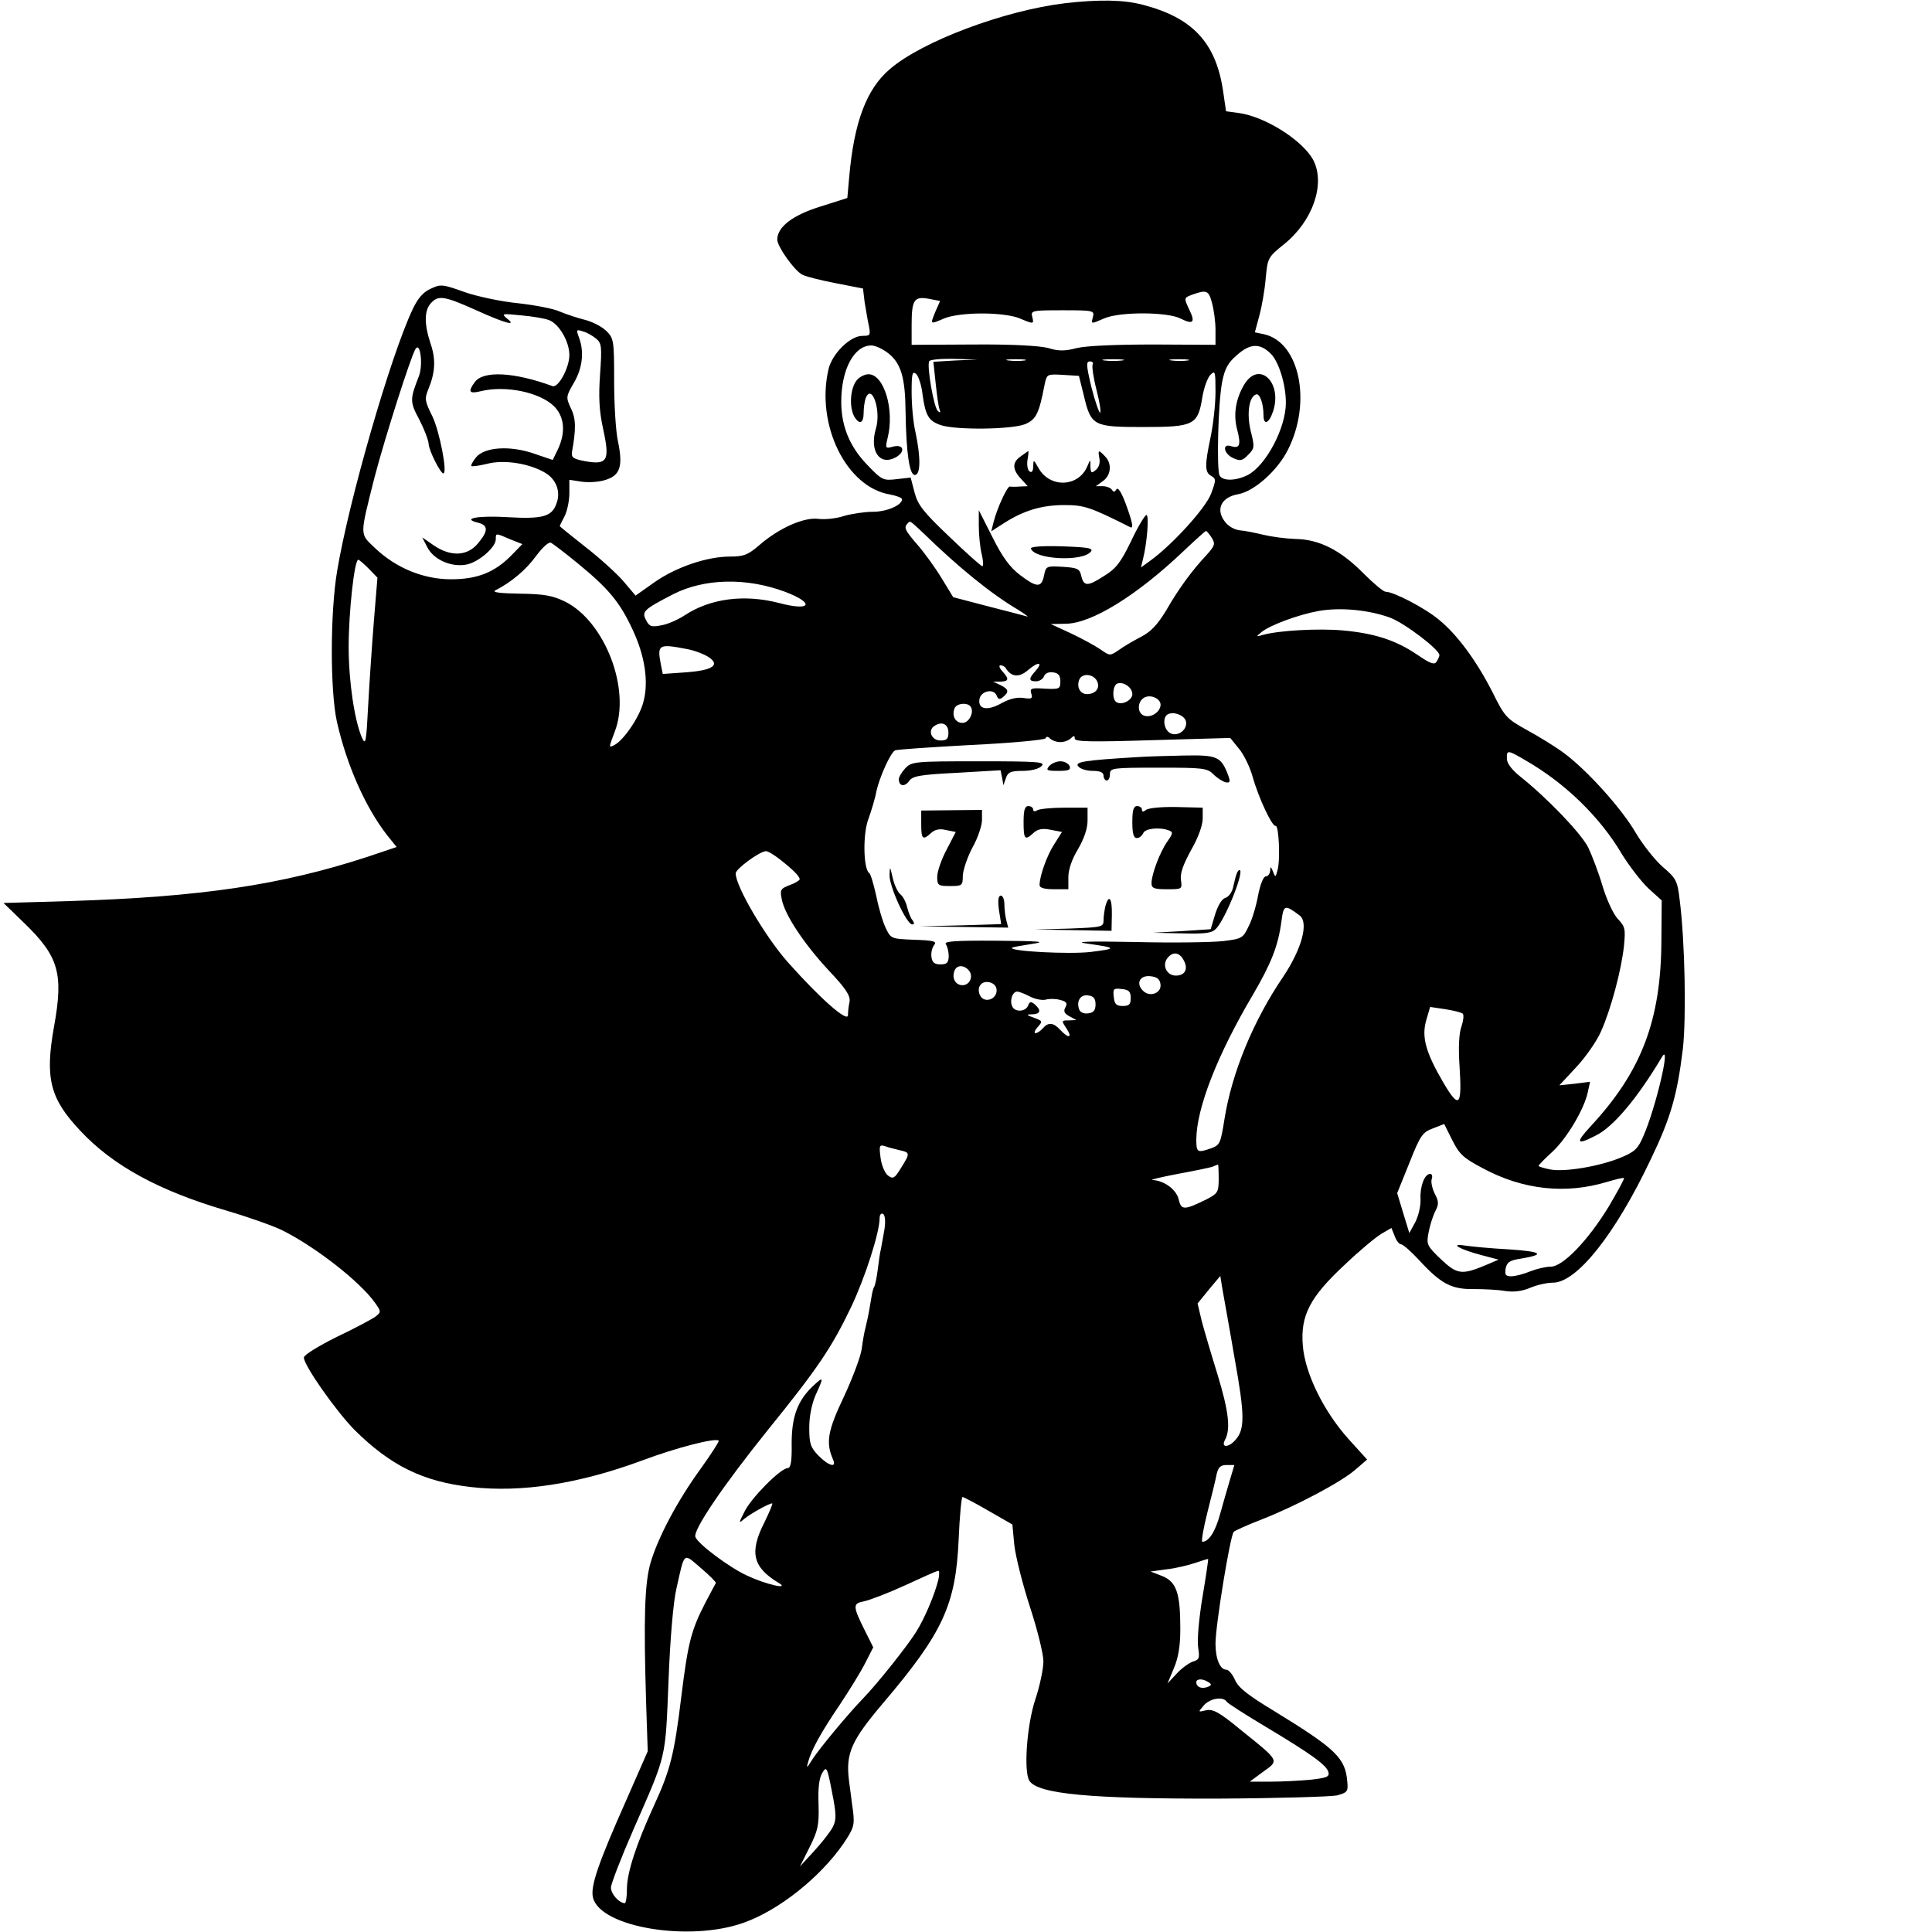 <?xml version="1.0" standalone="no"?>
<!DOCTYPE svg PUBLIC "-//W3C//DTD SVG 20010904//EN"
 "http://www.w3.org/TR/2001/REC-SVG-20010904/DTD/svg10.dtd">
<svg version="1.0" xmlns="http://www.w3.org/2000/svg"
 width="604pt" height="604pt" viewBox="0 0 604 604"
 preserveAspectRatio="xMidYMid meet">
<g transform="translate(0,604) scale(0.1,-0.1)"
fill="#000000" stroke="none">
<path d="M3330 6030 c-191 -23 -447 -119 -548 -206 -73 -62 -112 -166 -127
-336 l-6 -67 -85 -27 c-87 -27 -134 -64 -134 -103 0 -22 53 -96 77 -109 10 -6
57 -18 104 -27 l87 -17 5 -42 c4 -22 9 -56 13 -73 6 -31 5 -33 -20 -33 -38 0
-95 -56 -106 -105 -40 -173 56 -369 193 -391 20 -4 37 -10 37 -15 0 -18 -47
-39 -91 -39 -25 0 -66 -6 -90 -13 -24 -8 -61 -12 -82 -9 -45 5 -122 -29 -184
-83 -35 -30 -48 -35 -91 -35 -72 0 -169 -33 -237 -81 l-58 -41 -39 46 c-22 25
-75 73 -119 107 -43 34 -79 63 -79 64 0 2 7 16 15 31 8 16 15 48 15 72 l0 42
39 -6 c21 -3 55 -1 75 6 45 14 54 43 38 120 -7 31 -12 116 -12 189 0 126 -1
133 -24 156 -13 13 -43 29 -67 35 -24 6 -60 18 -79 26 -19 9 -77 20 -130 26
-52 5 -128 21 -168 35 -69 25 -75 25 -106 10 -23 -10 -40 -30 -56 -64 -69
-146 -199 -596 -236 -818 -22 -131 -22 -373 -1 -470 31 -138 90 -270 158 -357
l29 -36 -92 -31 c-270 -88 -519 -125 -930 -138 l-207 -6 63 -61 c110 -106 125
-159 95 -325 -29 -162 -13 -226 83 -327 102 -109 246 -187 457 -249 68 -20
147 -48 175 -62 105 -53 240 -159 287 -224 21 -29 21 -31 3 -45 -11 -8 -65
-37 -122 -64 -56 -28 -102 -56 -102 -64 0 -25 101 -168 158 -226 113 -112 214
-162 365 -179 157 -18 338 10 537 84 104 39 228 71 237 61 2 -2 -23 -41 -56
-87 -74 -102 -133 -214 -157 -294 -19 -65 -22 -176 -14 -440 l5 -150 -68 -155
c-88 -198 -112 -269 -103 -303 23 -92 301 -139 471 -78 110 39 238 141 311
246 33 49 36 58 31 102 -4 26 -9 71 -13 98 -10 84 7 123 108 242 186 219 226
306 235 510 3 73 9 133 12 133 3 0 40 -19 81 -43 l75 -43 6 -64 c4 -36 26
-123 49 -194 23 -70 42 -147 42 -170 0 -22 -11 -77 -26 -121 -26 -80 -36 -223
-18 -252 26 -42 195 -57 592 -56 184 1 351 6 370 10 32 9 35 12 32 43 -6 74
-35 102 -229 221 -81 49 -112 73 -122 97 -8 18 -20 32 -27 32 -20 0 -34 34
-34 82 0 56 46 338 57 349 4 4 44 22 88 39 107 42 249 117 293 156 l36 31 -58
64 c-78 87 -136 205 -143 292 -8 94 22 152 132 254 45 43 97 86 114 96 l31 18
10 -25 c5 -14 14 -26 20 -26 6 0 32 -23 57 -50 68 -74 101 -91 170 -90 32 0
76 -2 98 -6 28 -4 53 -1 79 10 21 9 53 16 71 16 74 0 194 150 305 384 63 131
83 200 101 346 11 95 7 336 -10 468 -7 59 -11 66 -53 102 -24 21 -62 69 -84
106 -44 76 -152 196 -225 250 -27 20 -79 52 -116 72 -63 35 -69 41 -107 118
-50 98 -110 180 -168 227 -43 36 -141 87 -166 87 -7 0 -38 26 -70 58 -71 72
-138 106 -212 107 -30 1 -75 7 -100 13 -25 6 -58 13 -74 14 -17 2 -37 13 -48
29 -28 38 -9 75 43 84 50 9 122 73 155 138 76 149 37 337 -74 362 l-29 6 14
52 c8 29 17 81 20 117 6 64 7 66 58 107 89 72 129 187 91 262 -33 62 -151 137
-235 148 l-38 5 -10 68 c-23 148 -96 225 -250 265 -61 16 -136 17 -243 5z
m459 -937 c6 -21 11 -59 11 -84 l0 -47 -192 1 c-120 0 -211 -4 -241 -11 -38
-10 -58 -10 -90 0 -27 7 -111 12 -234 11 l-193 -1 0 62 c0 79 8 90 53 82 l36
-7 -15 -34 c-16 -40 -18 -40 29 -20 22 9 68 15 117 15 49 0 95 -6 117 -15 45
-19 46 -19 40 5 -5 19 0 20 95 20 95 0 100 -1 95 -20 -6 -24 -8 -24 36 -5 50
21 198 20 238 -1 40 -20 47 -12 26 30 -16 35 -16 35 11 45 44 16 51 13 61 -26z
m-2300 -23 c93 -42 129 -51 95 -25 -17 15 -14 15 46 9 36 -3 75 -10 87 -15 31
-12 63 -67 63 -109 0 -40 -35 -104 -53 -97 -120 44 -217 49 -243 12 -22 -30
-17 -37 19 -28 77 19 184 -3 229 -47 33 -33 37 -82 12 -135 l-16 -33 -56 19
c-76 27 -157 22 -184 -11 -10 -13 -17 -25 -14 -27 2 -2 24 1 49 7 53 14 134 1
183 -29 34 -21 48 -60 33 -97 -14 -39 -44 -47 -149 -41 -95 6 -149 -4 -96 -17
33 -8 33 -26 0 -65 -33 -40 -85 -42 -138 -6 l-36 25 16 -31 c20 -39 75 -63
122 -54 38 7 92 54 92 79 0 20 -1 20 45 0 l38 -15 -34 -35 c-52 -53 -106 -75
-189 -75 -86 0 -172 35 -238 98 -48 46 -48 34 -1 221 31 119 113 377 128 401
15 24 24 -49 11 -84 -29 -74 -29 -81 1 -137 15 -29 28 -63 29 -75 0 -20 37
-93 46 -93 14 0 -12 132 -34 178 -24 48 -25 55 -13 85 22 53 24 94 7 143 -20
61 -20 103 1 126 23 26 42 23 142 -22z m375 -89 c17 -14 18 -26 12 -111 -5
-71 -3 -114 10 -173 21 -97 13 -111 -56 -99 -37 7 -44 11 -42 28 13 72 13 105
-3 137 -16 35 -16 37 9 80 27 46 33 97 16 142 -9 24 -8 26 12 19 13 -3 31 -14
42 -23z m915 -47 c38 -31 51 -76 52 -179 2 -131 12 -200 29 -200 18 0 19 54 2
134 -7 29 -12 85 -12 124 0 58 2 68 14 58 7 -6 17 -35 20 -63 9 -67 19 -84 57
-97 47 -16 222 -14 264 3 34 15 43 31 61 125 7 31 7 32 57 29 l50 -3 15 -60
c23 -97 29 -100 187 -100 158 0 170 6 184 94 5 29 16 60 25 69 15 15 16 11 16
-53 0 -39 -7 -101 -15 -140 -19 -90 -19 -112 2 -123 15 -9 15 -13 -1 -56 -18
-46 -121 -159 -190 -209 l-29 -21 6 25 c13 50 20 139 11 139 -5 -1 -27 -37
-48 -82 -32 -66 -47 -86 -85 -109 -51 -33 -63 -33 -71 2 -5 21 -12 24 -58 27
-51 3 -52 2 -58 -27 -8 -39 -22 -39 -76 2 -31 24 -54 55 -85 117 l-43 85 0
-50 c0 -27 4 -67 9 -87 5 -21 6 -38 2 -38 -4 0 -51 42 -104 93 -81 77 -98 99
-108 138 l-12 46 -44 -5 c-42 -5 -46 -3 -92 45 -55 57 -81 121 -81 197 0 101
40 176 94 176 13 0 38 -12 55 -26z m1194 0 c25 -25 47 -96 47 -153 0 -79 -62
-196 -119 -226 -36 -18 -77 -20 -88 -2 -10 16 -5 230 8 294 8 40 18 59 45 82
42 38 73 39 107 5z m-987 -21 l-68 -4 7 -66 c4 -37 9 -74 12 -82 4 -11 3 -13
-5 -6 -13 12 -35 142 -27 156 4 5 39 8 78 7 l72 -2 -69 -3z m217 0 c-13 -2
-35 -2 -50 0 -16 2 -5 4 22 4 28 0 40 -2 28 -4z m305 0 c-16 -2 -40 -2 -55 0
-16 2 -3 4 27 4 30 0 43 -2 28 -4z m205 0 c-13 -2 -35 -2 -50 0 -16 2 -5 4 22
4 28 0 40 -2 28 -4z m-297 -12 c-3 -5 2 -41 12 -80 10 -39 15 -71 11 -71 -3 0
-16 36 -27 80 -16 67 -17 80 -5 80 8 0 12 -4 9 -9z m-529 -528 c111 -108 212
-190 297 -240 22 -14 34 -23 26 -20 -8 2 -63 17 -123 32 l-107 28 -36 59 c-20
33 -54 80 -75 104 -40 46 -44 55 -32 67 9 10 6 11 50 -30z m901 -14 c12 -19
10 -25 -15 -53 -46 -49 -88 -106 -127 -174 -28 -46 -48 -67 -79 -83 -23 -12
-54 -30 -69 -41 -28 -19 -28 -19 -58 2 -16 11 -58 34 -92 50 l-63 29 46 1 c81
0 224 89 369 227 36 34 67 62 70 63 3 0 11 -10 18 -21z m-1982 -80 c95 -78
131 -120 171 -206 39 -82 52 -165 34 -229 -12 -46 -61 -118 -90 -133 -19 -10
-18 -9 1 42 51 132 -31 344 -155 406 -39 19 -65 24 -142 25 -59 1 -87 4 -77
10 51 26 97 65 128 108 22 29 40 45 47 41 7 -4 44 -32 83 -64z m-653 -17 l27
-28 -11 -134 c-6 -74 -14 -193 -18 -265 -6 -118 -8 -127 -20 -100 -23 55 -41
175 -41 283 0 109 18 272 30 272 3 0 18 -13 33 -28z m1301 -72 c95 -36 82 -62
-19 -35 -109 28 -215 14 -295 -39 -20 -13 -53 -28 -73 -31 -30 -6 -37 -4 -47
16 -15 27 -7 34 84 81 98 50 229 53 350 8z m1892 -81 c47 -18 154 -100 154
-117 0 -4 -4 -13 -9 -21 -7 -10 -19 -6 -60 22 -66 45 -133 67 -232 76 -77 7
-202 0 -251 -14 -22 -6 -22 -6 -4 9 27 22 117 55 179 66 69 12 157 3 223 -21z
m-2199 -98 c23 -4 54 -16 68 -25 38 -25 13 -42 -72 -48 l-71 -5 -6 30 c-12 62
-7 65 81 48z m1090 -69 c-22 -24 -21 -32 2 -32 10 0 22 7 25 16 3 9 15 14 28
12 17 -2 23 -10 23 -28 0 -24 -3 -25 -48 -23 -43 3 -48 1 -43 -15 5 -16 2 -18
-25 -14 -20 3 -44 -3 -69 -17 -43 -24 -73 -19 -68 13 4 26 45 35 54 11 5 -12
9 -13 20 -4 19 16 18 24 -8 37 l-23 11 23 0 c26 1 28 8 5 33 -9 10 -11 18 -5
18 6 0 14 -4 17 -10 17 -27 42 -29 70 -4 32 27 47 24 22 -4z m192 -30 c12 -22
-3 -42 -31 -42 -21 0 -33 22 -24 45 8 21 43 19 55 -3z m111 -42 c0 -19 -32
-36 -50 -25 -14 9 -12 52 3 58 19 7 47 -12 47 -33z m88 -37 c-4 -22 -32 -38
-52 -30 -21 8 -21 43 1 56 22 12 55 -5 51 -26z m-593 -3 c11 -18 -6 -50 -26
-50 -22 0 -34 22 -25 45 6 17 42 20 51 5z m673 -47 c4 -28 -32 -50 -54 -32
-15 12 -19 41 -7 53 16 15 58 1 61 -21z m-743 -33 c0 -20 -5 -25 -25 -25 -28
0 -41 32 -18 46 23 15 43 5 43 -21z m350 -30 c12 0 26 5 33 12 9 9 12 9 12 -1
0 -10 50 -11 243 -5 l243 7 26 -32 c15 -17 35 -57 44 -89 19 -68 62 -158 72
-154 10 3 15 -106 6 -138 -6 -23 -7 -24 -14 -5 -7 17 -9 17 -9 3 -1 -10 -7
-18 -14 -18 -7 0 -17 -24 -24 -60 -6 -33 -19 -77 -30 -97 -17 -36 -21 -38 -78
-45 -33 -4 -157 -6 -275 -3 -152 3 -196 1 -151 -5 93 -13 94 -16 11 -26 -65
-8 -257 2 -246 13 1 2 30 7 62 12 48 7 27 9 -110 10 -133 1 -166 -2 -159 -11
5 -7 9 -24 9 -38 -1 -20 -6 -25 -26 -25 -18 0 -26 6 -28 23 -2 13 2 29 8 37
10 12 0 15 -62 17 -73 3 -73 3 -90 39 -9 19 -22 64 -29 100 -8 35 -17 67 -22
70 -18 13 -20 123 -2 169 9 25 21 64 25 87 10 44 43 118 58 127 5 3 112 10
238 17 127 6 231 16 233 21 2 6 7 6 14 -1 6 -6 20 -11 32 -11z m1454 -57 c124
-71 234 -178 302 -294 23 -37 60 -85 82 -106 l42 -38 -1 -125 c-1 -251 -63
-411 -222 -582 -48 -52 -43 -59 17 -28 55 27 131 118 207 246 29 48 -19 -158
-58 -247 -17 -40 -27 -50 -71 -68 -65 -27 -175 -46 -221 -37 -20 4 -36 9 -36
11 0 3 20 23 44 45 45 42 99 133 110 186 l7 32 -48 -6 -48 -5 53 57 c29 31 64
81 77 111 31 69 64 192 72 268 5 53 4 60 -20 85 -14 16 -34 59 -47 102 -12 41
-33 96 -45 121 -23 45 -129 155 -212 221 -26 21 -42 41 -42 56 -1 28 2 28 58
-5z m-2333 -308 c40 -31 64 -54 64 -64 0 -3 -14 -12 -31 -18 -29 -11 -31 -15
-25 -44 9 -49 70 -140 146 -222 55 -58 69 -80 66 -99 -3 -12 -5 -31 -5 -42 -1
-23 -85 50 -189 167 -69 78 -163 237 -162 277 1 14 73 67 94 69 5 1 24 -10 42
-24z m1627 -177 c29 -22 7 -104 -51 -191 -94 -138 -161 -301 -184 -446 -12
-75 -14 -81 -42 -91 -43 -15 -46 -13 -46 28 1 98 65 263 178 454 56 96 78 151
88 227 7 53 10 54 57 19z m-363 -139 c16 -28 5 -49 -24 -49 -29 0 -44 33 -26
55 17 21 37 18 50 -6z m-671 -33 c15 -18 3 -46 -20 -46 -22 0 -34 22 -25 45 7
19 30 19 45 1z m599 -43 c4 -28 -34 -42 -55 -20 -23 23 -9 49 24 45 20 -2 29
-9 31 -25z m-514 -10 c4 -9 1 -23 -7 -30 -7 -8 -21 -11 -30 -7 -17 6 -23 35
-10 47 12 13 41 7 47 -10z m421 -33 c0 -20 -5 -25 -25 -25 -20 0 -26 6 -28 28
-3 26 -1 28 25 25 22 -2 28 -8 28 -28z m-314 4 c16 -8 38 -12 49 -9 10 3 30 3
44 -1 20 -5 24 -10 17 -23 -7 -12 -4 -19 12 -28 l22 -12 -24 -1 c-23 0 -23 -1
-7 -25 20 -30 7 -33 -19 -5 -22 24 -38 25 -55 5 -7 -8 -17 -15 -23 -15 -5 0
-2 9 7 19 16 18 16 19 -11 29 -25 9 -26 11 -5 11 25 1 28 13 7 31 -12 10 -16
9 -21 -4 -8 -20 -43 -21 -50 -1 -8 19 2 45 16 45 6 0 24 -7 41 -16z m204 -24
c0 -18 -6 -26 -23 -28 -13 -2 -25 3 -28 12 -10 26 4 48 28 44 17 -2 23 -10 23
-28z m1148 -29 c4 -4 2 -22 -4 -40 -8 -22 -10 -66 -6 -125 8 -125 -1 -135 -51
-50 -56 96 -68 143 -53 195 l12 41 47 -7 c26 -4 50 -10 55 -14z m64 -484 c125
-67 258 -81 387 -42 27 8 51 14 53 12 2 -2 -20 -42 -47 -88 -65 -107 -144
-189 -182 -189 -16 0 -45 -7 -65 -15 -19 -8 -46 -15 -58 -15 -18 0 -21 4 -18
24 4 20 13 26 47 31 78 13 68 22 -35 29 -57 3 -120 9 -139 12 -51 8 -17 -12
52 -30 l53 -14 -35 -15 c-80 -34 -94 -32 -145 16 -44 42 -46 47 -39 83 4 22
13 51 21 67 12 23 11 31 -2 56 -8 17 -12 37 -9 45 3 9 1 16 -5 16 -17 0 -32
-38 -30 -78 1 -21 -6 -52 -16 -72 l-19 -35 -19 62 -19 63 38 94 c34 86 41 96
73 108 l36 14 25 -50 c22 -44 34 -56 97 -89z m-1824 57 c32 -7 33 -9 4 -55
-20 -33 -25 -36 -41 -24 -10 8 -20 32 -23 55 -5 38 -4 42 13 37 10 -4 31 -9
47 -13z m997 -89 c0 -42 -3 -46 -37 -64 -71 -35 -80 -35 -88 -1 -7 31 -45 59
-82 61 -10 0 26 9 79 19 54 10 103 20 110 23 7 3 14 6 16 6 1 1 2 -19 2 -44z
m-1045 -159 c-4 -22 -9 -50 -11 -61 -3 -11 -7 -40 -10 -65 -3 -24 -8 -48 -11
-53 -3 -4 -7 -20 -9 -35 -5 -30 -9 -55 -18 -92 -4 -14 -9 -44 -12 -67 -3 -23
-28 -90 -55 -148 -51 -107 -58 -144 -35 -197 13 -28 -12 -22 -45 11 -25 26
-29 37 -29 88 0 36 8 74 20 102 26 56 25 59 -6 30 -50 -46 -69 -97 -69 -181 1
-58 -3 -78 -13 -78 -21 0 -112 -91 -134 -135 -19 -37 -19 -39 -2 -24 19 16 78
49 88 49 3 0 -8 -26 -24 -59 -48 -94 -37 -141 45 -190 36 -22 -42 -4 -99 23
-55 25 -154 99 -162 121 -8 21 87 161 227 335 157 194 199 257 260 384 44 93
89 233 89 278 0 11 5 16 11 13 6 -5 8 -23 4 -49z m1095 -404 c32 -177 32 -221
2 -254 -22 -25 -46 -24 -32 1 18 34 11 90 -24 205 -19 61 -41 136 -49 166
l-13 55 35 43 36 43 7 -43 c4 -24 22 -121 38 -216z m-15 -379 c-8 -27 -22 -75
-31 -108 -15 -54 -35 -85 -55 -85 -4 0 3 42 16 93 13 50 26 104 29 120 5 20
12 27 31 27 l24 0 -14 -47z m-1607 -322 c-2 -3 -16 -30 -32 -60 -45 -87 -55
-125 -76 -295 -22 -181 -34 -229 -86 -342 -55 -120 -84 -209 -84 -259 0 -25
-3 -45 -7 -45 -18 1 -43 29 -43 49 0 11 32 94 71 183 104 237 99 216 109 463
5 132 15 248 25 290 26 115 20 111 76 63 27 -23 48 -44 47 -47z m1521 -46
c-11 -66 -17 -136 -13 -157 5 -32 3 -37 -18 -43 -12 -5 -35 -21 -50 -38 l-28
-30 20 48 c14 33 20 69 20 123 0 112 -12 147 -57 165 l-36 14 51 7 c28 3 68
13 89 20 21 7 39 13 40 12 1 -1 -7 -56 -18 -121z m-825 58 c-12 -49 -43 -122
-70 -165 -28 -45 -123 -164 -166 -208 -49 -51 -136 -156 -158 -190 -17 -27
-20 -30 -14 -10 11 41 41 94 99 180 30 45 66 103 80 131 l25 49 -24 48 c-41
82 -41 89 -4 96 18 4 76 26 128 50 52 24 98 45 103 45 4 1 4 -11 1 -26z m844
-322 c11 -7 10 -10 -3 -15 -19 -7 -35 0 -35 15 0 11 20 12 38 0z m57 -61 c3
-5 56 -39 118 -76 147 -88 194 -122 200 -144 4 -15 -5 -18 -56 -24 -33 -3 -89
-6 -125 -6 l-65 0 42 31 c51 36 52 33 -69 130 -69 57 -88 67 -110 62 -25 -6
-25 -6 -6 16 20 22 60 28 71 11z m-1231 -391 c-7 -14 -33 -48 -58 -75 l-45
-49 30 60 c26 52 30 69 28 135 -2 51 2 82 12 98 13 21 15 18 30 -60 14 -70 14
-87 3 -109z"/>
<path d="M2676 4848 c-18 -26 -21 -80 -6 -109 16 -28 30 -23 30 10 0 16 3 36
6 45 19 51 50 -38 32 -95 -20 -69 12 -116 62 -89 31 17 26 42 -7 34 -25 -7
-26 -6 -18 27 22 88 -11 199 -60 199 -13 0 -31 -10 -39 -22z"/>
<path d="M3192 4614 c-28 -19 -28 -41 0 -71 l21 -23 -24 -1 c-13 -1 -28 -1
-32 0 -8 1 -40 -68 -51 -112 l-7 -28 42 27 c62 39 117 55 187 55 61 0 80 -6
205 -69 12 -6 8 14 -14 74 -13 35 -24 52 -29 44 -5 -9 -9 -9 -14 -1 -4 6 -17
11 -29 11 l-21 0 22 16 c26 18 29 56 6 78 -20 21 -22 20 -17 -7 3 -14 -2 -29
-11 -36 -14 -12 -16 -10 -17 10 0 24 0 24 -9 3 -27 -68 -119 -71 -154 -6 -15
26 -15 26 -16 4 0 -14 -4 -21 -11 -16 -6 3 -9 19 -7 35 3 16 4 29 3 29 0 0
-11 -7 -23 -16z"/>
<path d="M3223 4325 c11 -34 160 -42 187 -10 9 11 -5 14 -89 17 -64 2 -100 -1
-98 -7z"/>
<path d="M3890 4838 c-27 -45 -35 -95 -22 -142 12 -47 8 -59 -19 -51 -29 10
-24 -23 6 -37 22 -10 29 -9 47 10 20 20 21 24 8 75 -13 55 -5 107 17 114 11 4
23 -28 23 -64 0 -34 17 -28 30 11 30 91 -44 160 -90 84z"/>
<path d="M3555 3673 c-167 -10 -196 -15 -184 -29 6 -8 27 -14 45 -14 24 0 34
-5 34 -15 0 -8 5 -15 10 -15 6 0 10 9 10 20 0 19 7 20 151 20 142 0 153 -1
174 -22 12 -12 29 -22 38 -24 13 -2 14 3 6 24 -22 57 -34 62 -138 60 -53 -1
-118 -3 -146 -5z"/>
<path d="M2830 3638 c-11 -12 -20 -27 -20 -34 0 -22 18 -25 32 -6 11 16 32 20
150 26 l136 8 5 -24 4 -23 8 23 c6 18 15 22 52 22 26 0 51 6 59 15 14 13 -8
15 -195 15 -203 0 -211 -1 -231 -22z"/>
<path d="M3280 3645 c-11 -13 -7 -15 28 -15 33 0 40 3 36 15 -4 8 -16 15 -29
15 -12 0 -28 -7 -35 -15z"/>
<path d="M3200 3470 c0 -54 4 -59 31 -34 13 12 28 15 53 10 l36 -7 -24 -38
c-23 -35 -46 -100 -46 -128 0 -9 16 -13 45 -13 l45 0 0 38 c0 23 11 56 30 87
19 33 30 64 30 90 l0 40 -73 0 c-39 0 -78 -4 -84 -8 -8 -5 -13 -4 -13 2 0 6
-7 11 -15 11 -11 0 -15 -12 -15 -50z"/>
<path d="M3540 3470 c0 -36 4 -50 14 -50 8 0 16 7 20 15 5 15 51 20 80 9 14
-5 13 -10 -4 -34 -23 -32 -50 -103 -50 -131 0 -16 8 -19 48 -19 48 0 48 0 44
29 -3 21 7 48 32 94 22 38 36 77 36 98 l0 34 -82 2 c-46 1 -88 -3 -95 -9 -9
-7 -13 -7 -13 1 0 6 -7 11 -15 11 -11 0 -15 -12 -15 -50z"/>
<path d="M2880 3463 c0 -47 5 -51 31 -27 12 11 27 14 47 9 l30 -6 -29 -56
c-16 -30 -29 -68 -29 -84 0 -27 3 -29 40 -29 38 0 40 1 40 33 1 17 14 57 30
87 17 30 30 69 30 86 l0 32 -95 -1 -95 -1 0 -43z"/>
<path d="M2781 3304 c-1 -35 53 -154 71 -154 7 0 7 4 1 13 -6 6 -13 25 -17 41
-4 17 -14 35 -21 40 -8 6 -19 29 -24 51 -9 38 -9 39 -10 9z"/>
<path d="M3866 3308 c-3 -7 -7 -26 -11 -42 -3 -15 -14 -30 -24 -33 -11 -3 -23
-23 -32 -51 l-14 -47 -90 -6 -90 -5 91 -2 c76 -2 94 1 107 16 30 33 89 182 72
182 -3 0 -7 -6 -9 -12z"/>
<path d="M3123 3195 l7 -44 -128 -4 -127 -3 139 -2 138 -2 -6 23 c-3 12 -6 34
-6 50 0 15 -5 27 -11 27 -8 0 -10 -14 -6 -45z"/>
<path d="M3456 3208 c-3 -13 -6 -33 -6 -45 0 -21 -4 -22 -107 -26 l-108 -3
120 -2 120 -2 1 50 c1 52 -9 66 -20 28z"/>
</g>
</svg>
